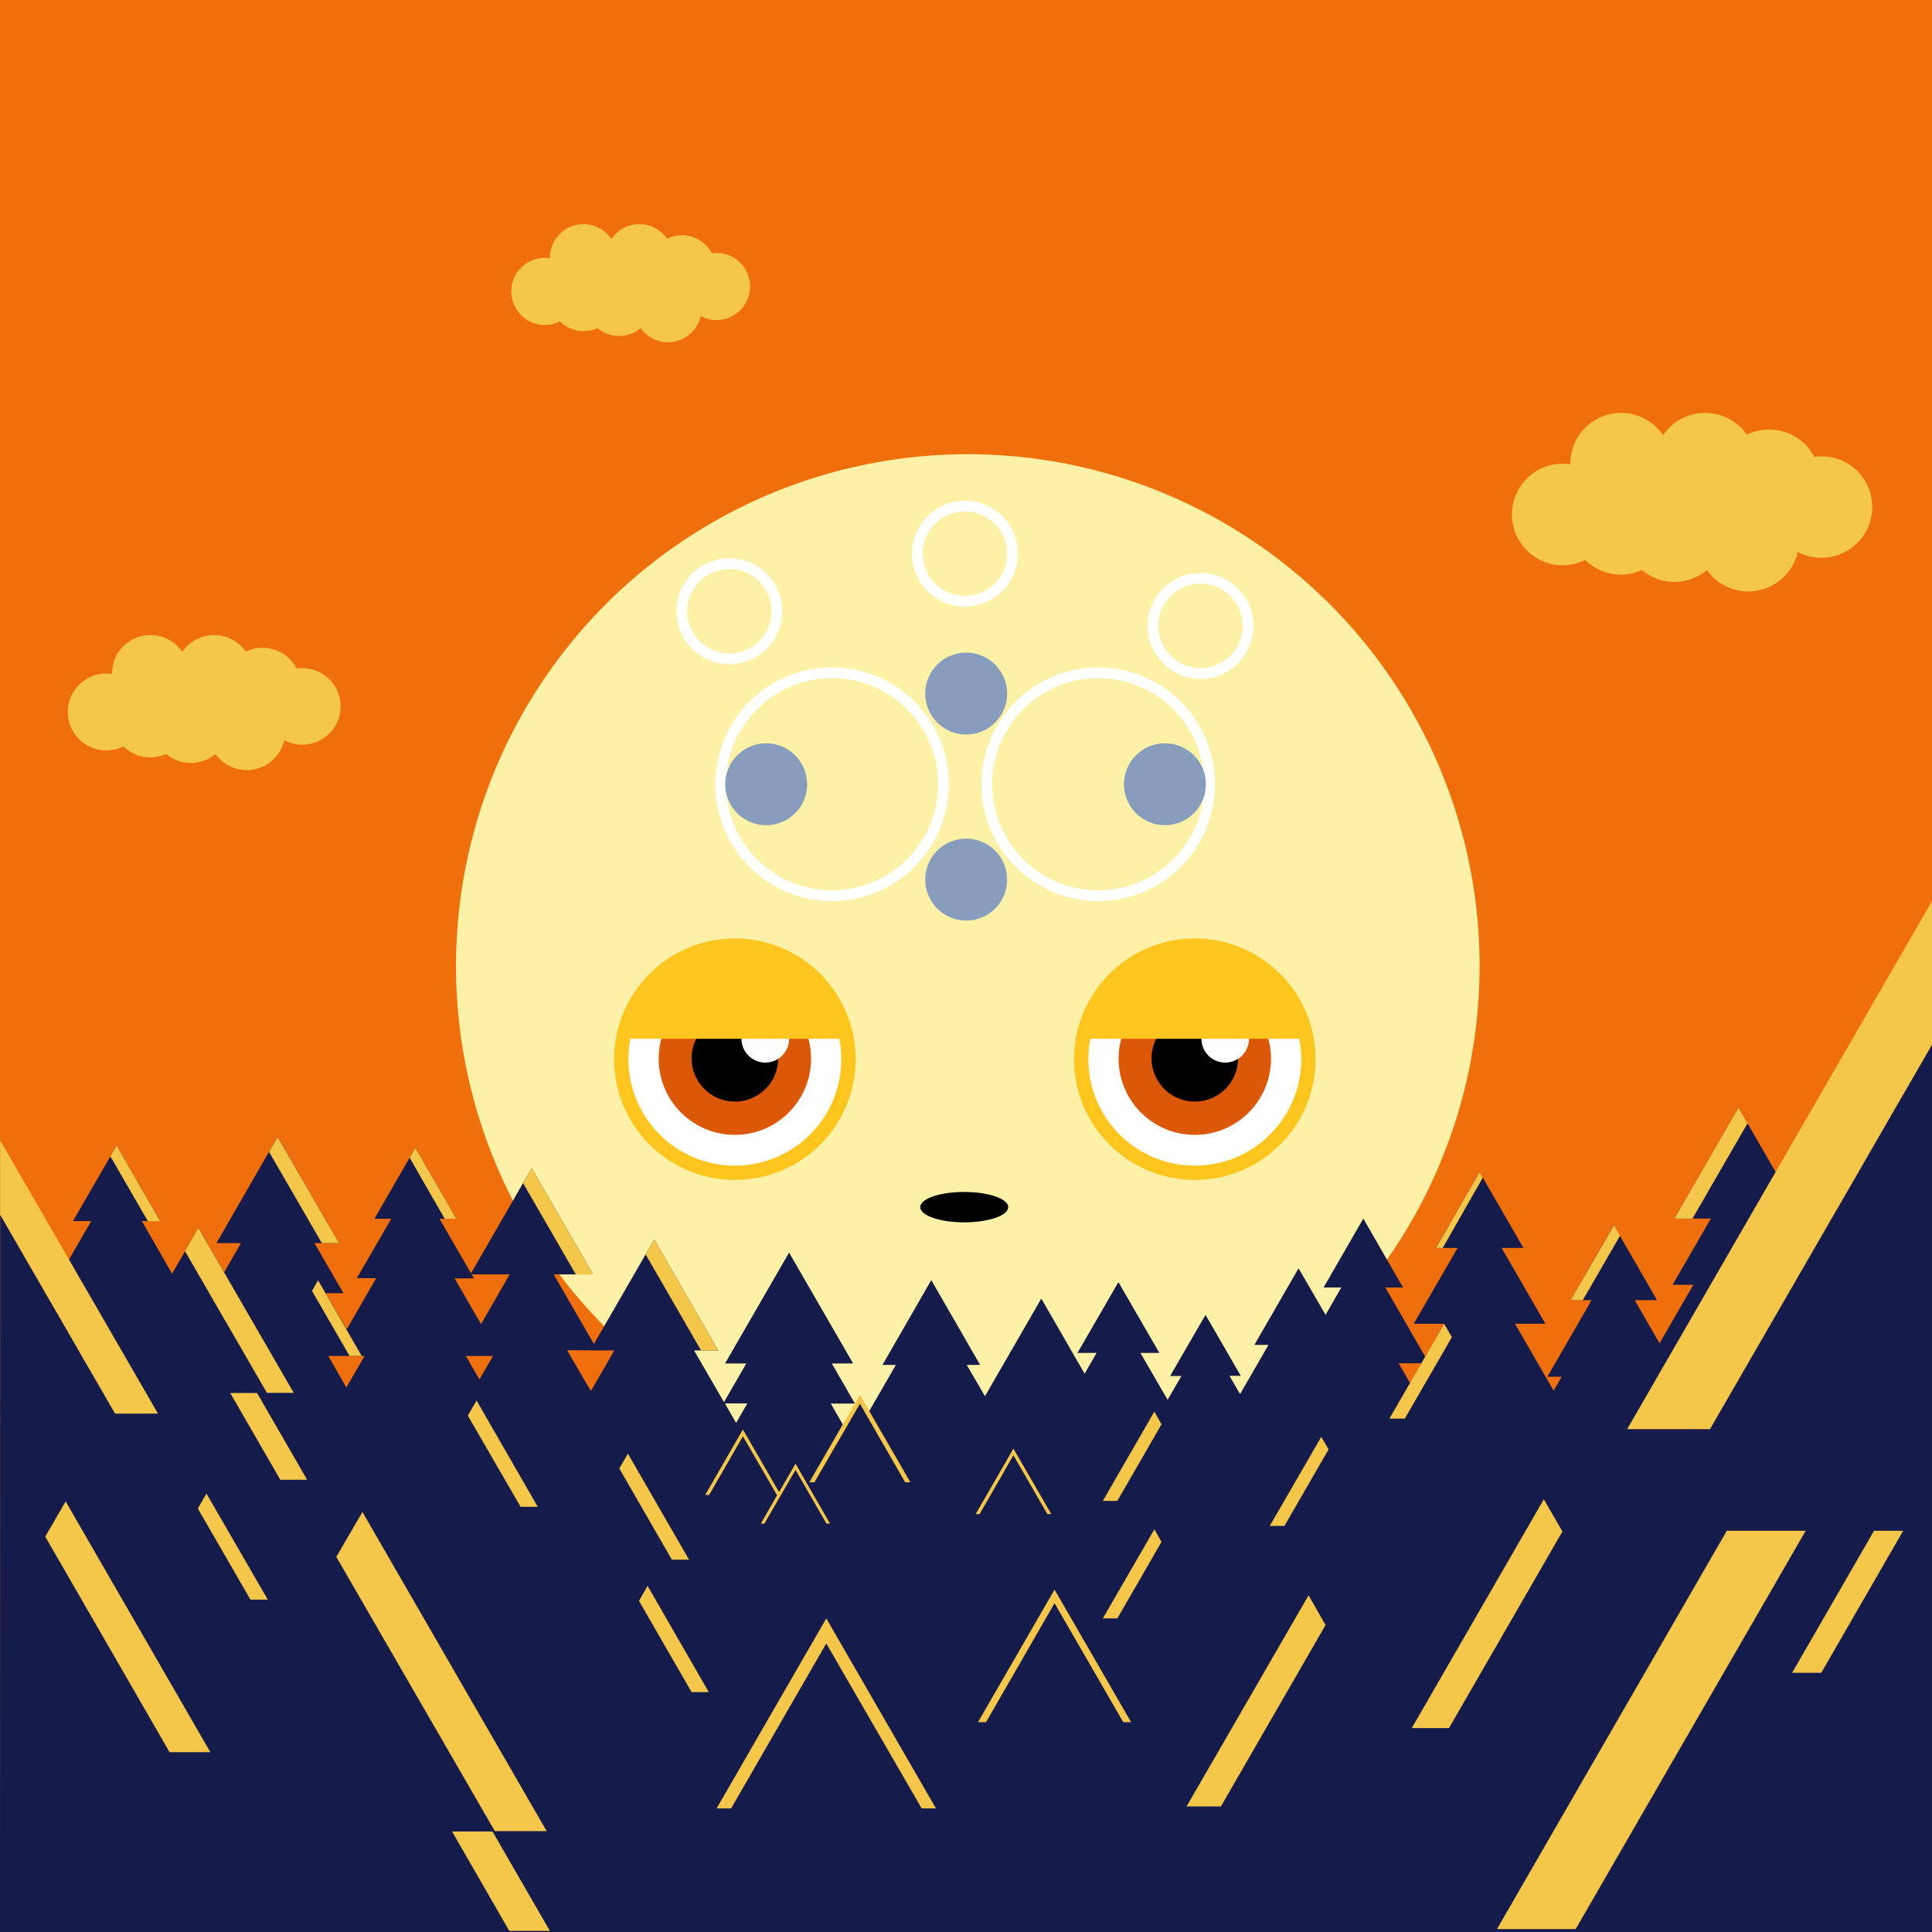 <?xml version="1.0" encoding="utf-8"?>
<!-- Generator: Adobe Illustrator 27.9.0, SVG Export Plug-In . SVG Version: 6.00 Build 0)  -->
<svg version="1.1" xmlns="http://www.w3.org/2000/svg" xmlns:xlink="http://www.w3.org/1999/xlink" x="0px" y="0px"
	 viewBox="0 0 1080 1080" style="enable-background:new 0 0 1080 1080;" xml:space="preserve">
<style type="text/css">
	.st0{fill:#EF6F0C;}
	.st1{fill:#FDF1A7;}
	.st2{fill:#FFFFFF;stroke:#FDC51D;stroke-width:8;stroke-miterlimit:10;}
	.st3{fill:#DB5808;}
	.st4{fill:#FFFFFF;}
	.st5{fill:#FDC51D;}
	.st6{fill:none;stroke:#FFFFFF;stroke-width:6;stroke-miterlimit:10;}
	.st7{fill:#879DBD;}
	.st8{fill:#151B4B;}
	.st9{display:none;}
	.st10{fill:#F4C74A;}
</style>
<g id="BG_00000101805928312792129000000001140762030551492270_">
	<rect class="st0" width="1080" height="1080"/>
</g>
<g id="sun">
	<circle class="st1" cx="541" cy="540" r="286.1"/>
	<circle class="st2" cx="410.8" cy="592.1" r="63.5"/>
	<circle class="st3" cx="410.8" cy="591.8" r="42.6"/>
	<circle cx="410.8" cy="591.6" r="24.2"/>
	<circle class="st4" cx="427.8" cy="580.7" r="13.3"/>
	<g>
		<path class="st5" d="M410.8,528.5c-31.2,0-57.1,22.5-62.5,52.2h125C468,551,442,528.5,410.8,528.5z"/>
	</g>
	<circle class="st2" cx="667.9" cy="592.1" r="63.5"/>
	<circle class="st3" cx="667.9" cy="591.8" r="42.6"/>
	<circle cx="667.9" cy="591.6" r="24.2"/>
	<circle class="st4" cx="684.9" cy="580.7" r="13.3"/>
	<g>
		<path class="st5" d="M667.9,528.5c-31.2,0-57.2,22.5-62.5,52.2h125C725.1,551,699.1,528.5,667.9,528.5z"/>
	</g>
	<ellipse cx="539" cy="674.8" rx="24.6" ry="8.5"/>
	<circle class="st6" cx="465.1" cy="438.4" r="62.3"/>
	<circle class="st6" cx="613.9" cy="438.4" r="62.3"/>
	<circle class="st6" cx="407.7" cy="341.7" r="26.6"/>
	<circle class="st6" cx="539.4" cy="309.5" r="26.6"/>
	<circle class="st6" cx="671.1" cy="349.9" r="26.6"/>
	<circle class="st7" cx="540.1" cy="387.7" r="22.9"/>
	<circle class="st7" cx="540.1" cy="491.7" r="22.9"/>
	<circle class="st7" cx="428.3" cy="438.4" r="22.9"/>
	<circle class="st7" cx="651.2" cy="438.4" r="22.9"/>
</g>
<g id="レイヤー_1">
	<path class="st8" d="M1080,579.9l-51.2,88.7l-10-17.3l-14.2,24.6l-32.8-56.7l-35.8,62h20.4l-21.4,37h11.6l-18.9,32.7l-13.9-24.1
		h12.5l-24.2-41.9L878,726.8h11.7L865,769.6h8l-4.5,7.8L846.9,740h17l-24.5-42.4h12.2l-24.5-42.4l-24.5,42.4h12.2L790.3,740h17
		l-10.6,18.4l-22.3-38.7h9.9l-22.2-38.5l-22.2,38.5h9.9l-8.8,15.3L725.9,709l-24.7,42.8h7.9l-15.9,27.5l-5.9-10.2h6.3L673.9,735
		l-19.8,34.2h6.3l-7.7,13.3l-15.2-26.2h10.6l-22.9-39.6l-22.9,39.6H613l-6.7,11.6l-24.2-42l-31.5,54.6L540.4,763h7.5l-27.3-47.4
		L493.3,763h7.5l-15.3,26.5l-4.9-8.4l-8.8,15.3h-0.6l-6.8-11.8h13.5L465,762.2h11.9l-35.8-62l-35.8,62h11.9l-12.5,21.6L388,754.9
		h13.5l-35.8-62L332,751.3l-22.5-38.9h22L297.2,653l-33.9,58.8l-17.6-30.5h9.4l-22.9-39.7l-22.9,39.7h9.4l-19.2,33.2h10.8
		l-16.5,28.6L182,722.9h10l-16.2-28h13.7l-34.3-59.4L121,694.9h13.7l-9.4,16.3L111,686.4L96.2,712l-16.9-29.4h10.3l-24.4-42.2
		l-24.4,42.2h10.2l-22.7,39.2h10.6l-7,12.1L0.1,679L0,1082h0.1H1080V579.9z M933.5,775.4l-3.3-5.8h6.7L933.5,775.4z M796.4,787.2
		l-0.1-0.1h0.2L796.4,787.2z M277.4,754.9L277.4,754.9L277.4,754.9L277.4,754.9z M275.6,758l-7.6,13.1l-7.6-13.1H275.6z
		 M994.4,693.6l-7.2-12.4h14.3L994.4,693.6z M941.8,761l-4.1,7.1l-4.1-7.1H941.8z M788.2,773.1l-6.3-11h12.7L788.2,773.1z
		 M700.1,791.2L700.1,791.2L700.1,791.2L700.1,791.2z M417.8,784.5l-6.3,10.9l-6.3-10.9H417.8z M343.4,754.9l-13.1,22.7L317,754.8
		H330l-0.1,0.1H343.4z M284.9,712.4l-16,27.8l-14.8-25.6h10.8l-1.3-2.2H284.9z M202.2,758h1.6l-10.2,17.6L183.5,758h1.6H202.2z
		 M49.7,758l-2,3.5l-2-3.5H49.7z"/>
	<g id="guide" class="st9">
	</g>
</g>
<g id="雲">
	<path class="st10" d="M1018.3,255.1c-1.4,0-2.8,0.1-4.1,0.3c-4.7-9.1-14.2-15.3-25.2-15.3c-4.5,0-8.7,1-12.5,2.9
		c-5.1-7.4-13.7-12.2-23.3-12.2c-9.8,0-18.4,4.9-23.5,12.5c-5.1-7.5-13.7-12.5-23.5-12.5c-15.7,0-28.4,12.7-28.4,28.4
		c0,0.1,0,0.2,0,0.3c-1.4-0.2-2.8-0.3-4.2-0.3c-15.7,0-28.4,12.7-28.4,28.4c0,15.7,12.7,28.4,28.4,28.4c4.5,0,8.8-1.1,12.6-3
		c5.1,5.1,12.2,8.2,19.9,8.2c4.2,0,8.2-0.9,11.7-2.5c4.9,4.1,11.3,6.6,18.2,6.6c6.9,0,13.2-2.5,18.2-6.6
		c5.1,7.2,13.6,11.9,23.1,11.9c13.5,0,24.8-9.4,27.7-22c3.9,2.1,8.4,3.2,13.2,3.2c15.7,0,28.4-12.7,28.4-28.4
		S1034,255.1,1018.3,255.1z"/>
	<path class="st10" d="M168.9,373.5c-1.1,0-2.1,0.1-3.1,0.2c-3.6-6.9-10.8-11.6-19-11.6c-3.4,0-6.6,0.8-9.4,2.2
		c-3.9-5.6-10.3-9.3-17.7-9.3c-7.4,0-13.9,3.7-17.8,9.4c-3.9-5.7-10.4-9.4-17.8-9.4c-11.9,0-21.5,9.6-21.5,21.5c0,0.1,0,0.2,0,0.3
		c-1-0.1-2.1-0.3-3.2-0.3c-11.9,0-21.5,9.6-21.5,21.5s9.6,21.5,21.5,21.5c3.4,0,6.7-0.8,9.5-2.3c3.9,3.8,9.2,6.2,15.1,6.2
		c3.2,0,6.2-0.7,8.9-1.9c3.7,3.1,8.5,5,13.8,5c5.2,0,10-1.9,13.8-5c3.9,5.5,10.3,9,17.5,9c10.2,0,18.7-7.1,20.9-16.7
		c3,1.6,6.4,2.5,10,2.5c11.9,0,21.5-9.6,21.5-21.5S180.7,373.5,168.9,373.5z"/>
	<path class="st10" d="M400.6,141.4c-0.9,0-1.8,0.1-2.7,0.2c-3.1-6-9.4-10.1-16.7-10.1c-3,0-5.8,0.7-8.3,1.9
		c-3.4-4.9-9.1-8.1-15.5-8.1c-6.5,0-12.2,3.3-15.6,8.3c-3.4-5-9.1-8.3-15.6-8.3c-10.4,0-18.8,8.4-18.8,18.8c0,0.1,0,0.1,0,0.2
		c-0.9-0.1-1.8-0.2-2.8-0.2c-10.4,0-18.8,8.4-18.8,18.8s8.4,18.8,18.8,18.8c3,0,5.8-0.7,8.4-2c3.4,3.4,8.1,5.4,13.2,5.4
		c2.8,0,5.4-0.6,7.8-1.7c3.3,2.8,7.5,4.4,12.1,4.4c4.6,0,8.8-1.6,12-4.4c3.4,4.8,9,7.9,15.3,7.9c8.9,0,16.4-6.2,18.3-14.6
		c2.6,1.4,5.6,2.2,8.8,2.2c10.4,0,18.8-8.4,18.8-18.8S411,141.4,400.6,141.4z"/>
</g>
<g id="木光">
	<g>
		<polygon class="st10" points="305.6,1023.6 202.6,845.2 188,870.3 276.6,1023.6 		"/>
		<polygon class="st10" points="88.3,790.2 0.1,637.5 0.1,679 64.3,790.2 		"/>
		<polygon class="st10" points="300.6,842.3 266.4,782.9 261.5,791.3 291,842.3 		"/>
		<polygon class="st10" points="385.2,871.9 351,812.6 346.2,820.9 375.6,871.9 		"/>
		<polygon class="st10" points="357.2,894.9 386.6,945.9 396.2,945.9 362,886.5 		"/>
		<polygon class="st10" points="292.4,661.4 321.9,712.4 331.5,712.4 297.2,653 		"/>
		<polygon class="st10" points="401.5,754.9 365.7,692.9 360.9,701.2 391.9,754.9 		"/>
		<polygon class="st10" points="110.6,843.3 140,894.2 149.7,894.2 115.4,834.9 		"/>
		<polygon class="st10" points="255.1,681.3 232.2,641.6 229,647.2 248.6,681.3 		"/>
		<polygon class="st10" points="89.6,682.7 65.2,640.4 61.7,646.4 82.7,682.7 		"/>
		<polygon class="st10" points="189.5,694.9 155.2,635.6 150.4,643.9 179.9,694.9 		"/>
		<polygon class="st10" points="25.3,859 94.8,979.5 117.6,979.5 36.7,839.3 		"/>
		<polygon class="st10" points="128.7,778.7 156.7,827.2 171.7,827.2 143.7,778.7 		"/>
		<polygon class="st10" points="164.2,778.6 110.9,686.4 103.4,699.4 149.2,778.6 		"/>
		<polygon class="st10" points="252.7,1023.8 284.7,1079.4 307.4,1079.4 275.3,1023.8 		"/>
		<polygon class="st10" points="480.7,784.7 506,828.6 508.9,828.6 480.7,779.7 452.4,828.6 455.3,828.6 		"/>
		<polygon class="st10" points="909.6,798.9 955.9,798.9 1080,584 1080,503.7 		"/>
		<polygon class="st10" points="400.6,1010.9 408.7,1010.9 461.9,918.7 515.2,1010.9 523.2,1010.9 461.9,904.7 		"/>
		<polygon class="st10" points="663.3,1009.8 682.5,1009.8 741,908.4 731.5,891.8 		"/>
		<polygon class="st10" points="616.5,904.7 624.6,904.7 649.3,861.9 645.3,854.9 		"/>
		<polygon class="st10" points="616.5,839 624.6,839 649.3,796.2 645.3,789.1 		"/>
		<polygon class="st10" points="709.8,853 718,853 742.7,810.2 738.6,803.2 		"/>
		<polygon class="st10" points="863,838.1 789.2,966 810,966 873.4,856.1 		"/>
		<polygon class="st10" points="807.3,740 776.7,793 785.3,793 811.6,747.5 		"/>
		<polygon class="st10" points="976.9,627.9 971.8,619.2 936,681.2 946.1,681.2 		"/>
		<polygon class="st10" points="905.6,690.8 902.2,684.9 878,726.8 884.8,726.8 		"/>
		<polygon class="st10" points="828.9,658.3 827.1,655.2 802.7,697.6 806.5,697.6 		"/>
		<polygon class="st10" points="546.7,962.7 551.2,962.7 589.5,896.2 627.9,962.7 632.3,962.7 589.5,888.6 		"/>
		<polygon class="st10" points="434.3,835.7 434.5,835.7 425.3,851.7 427.3,851.7 444.7,821.7 462,851.7 464,851.7 444.7,818.2 
			435.5,834.1 415.3,799.1 394.2,835.7 396.4,835.7 415.3,802.9 		"/>
		<polygon class="st10" points="566.5,813.5 585.5,846.4 587.7,846.4 566.5,809.8 545.4,846.4 547.6,846.4 		"/>
		<polygon class="st10" points="965.3,855.7 836.8,1078.4 880.8,1078.4 1009.4,855.7 		"/>
		<polygon class="st10" points="1001.8,935.1 1018.1,935.1 1063.9,855.7 1047.6,855.7 		"/>
		<polygon class="st10" points="202.2,758 177.8,715.7 174.4,721.6 195.4,758 		"/>
	</g>
</g>
</svg>

